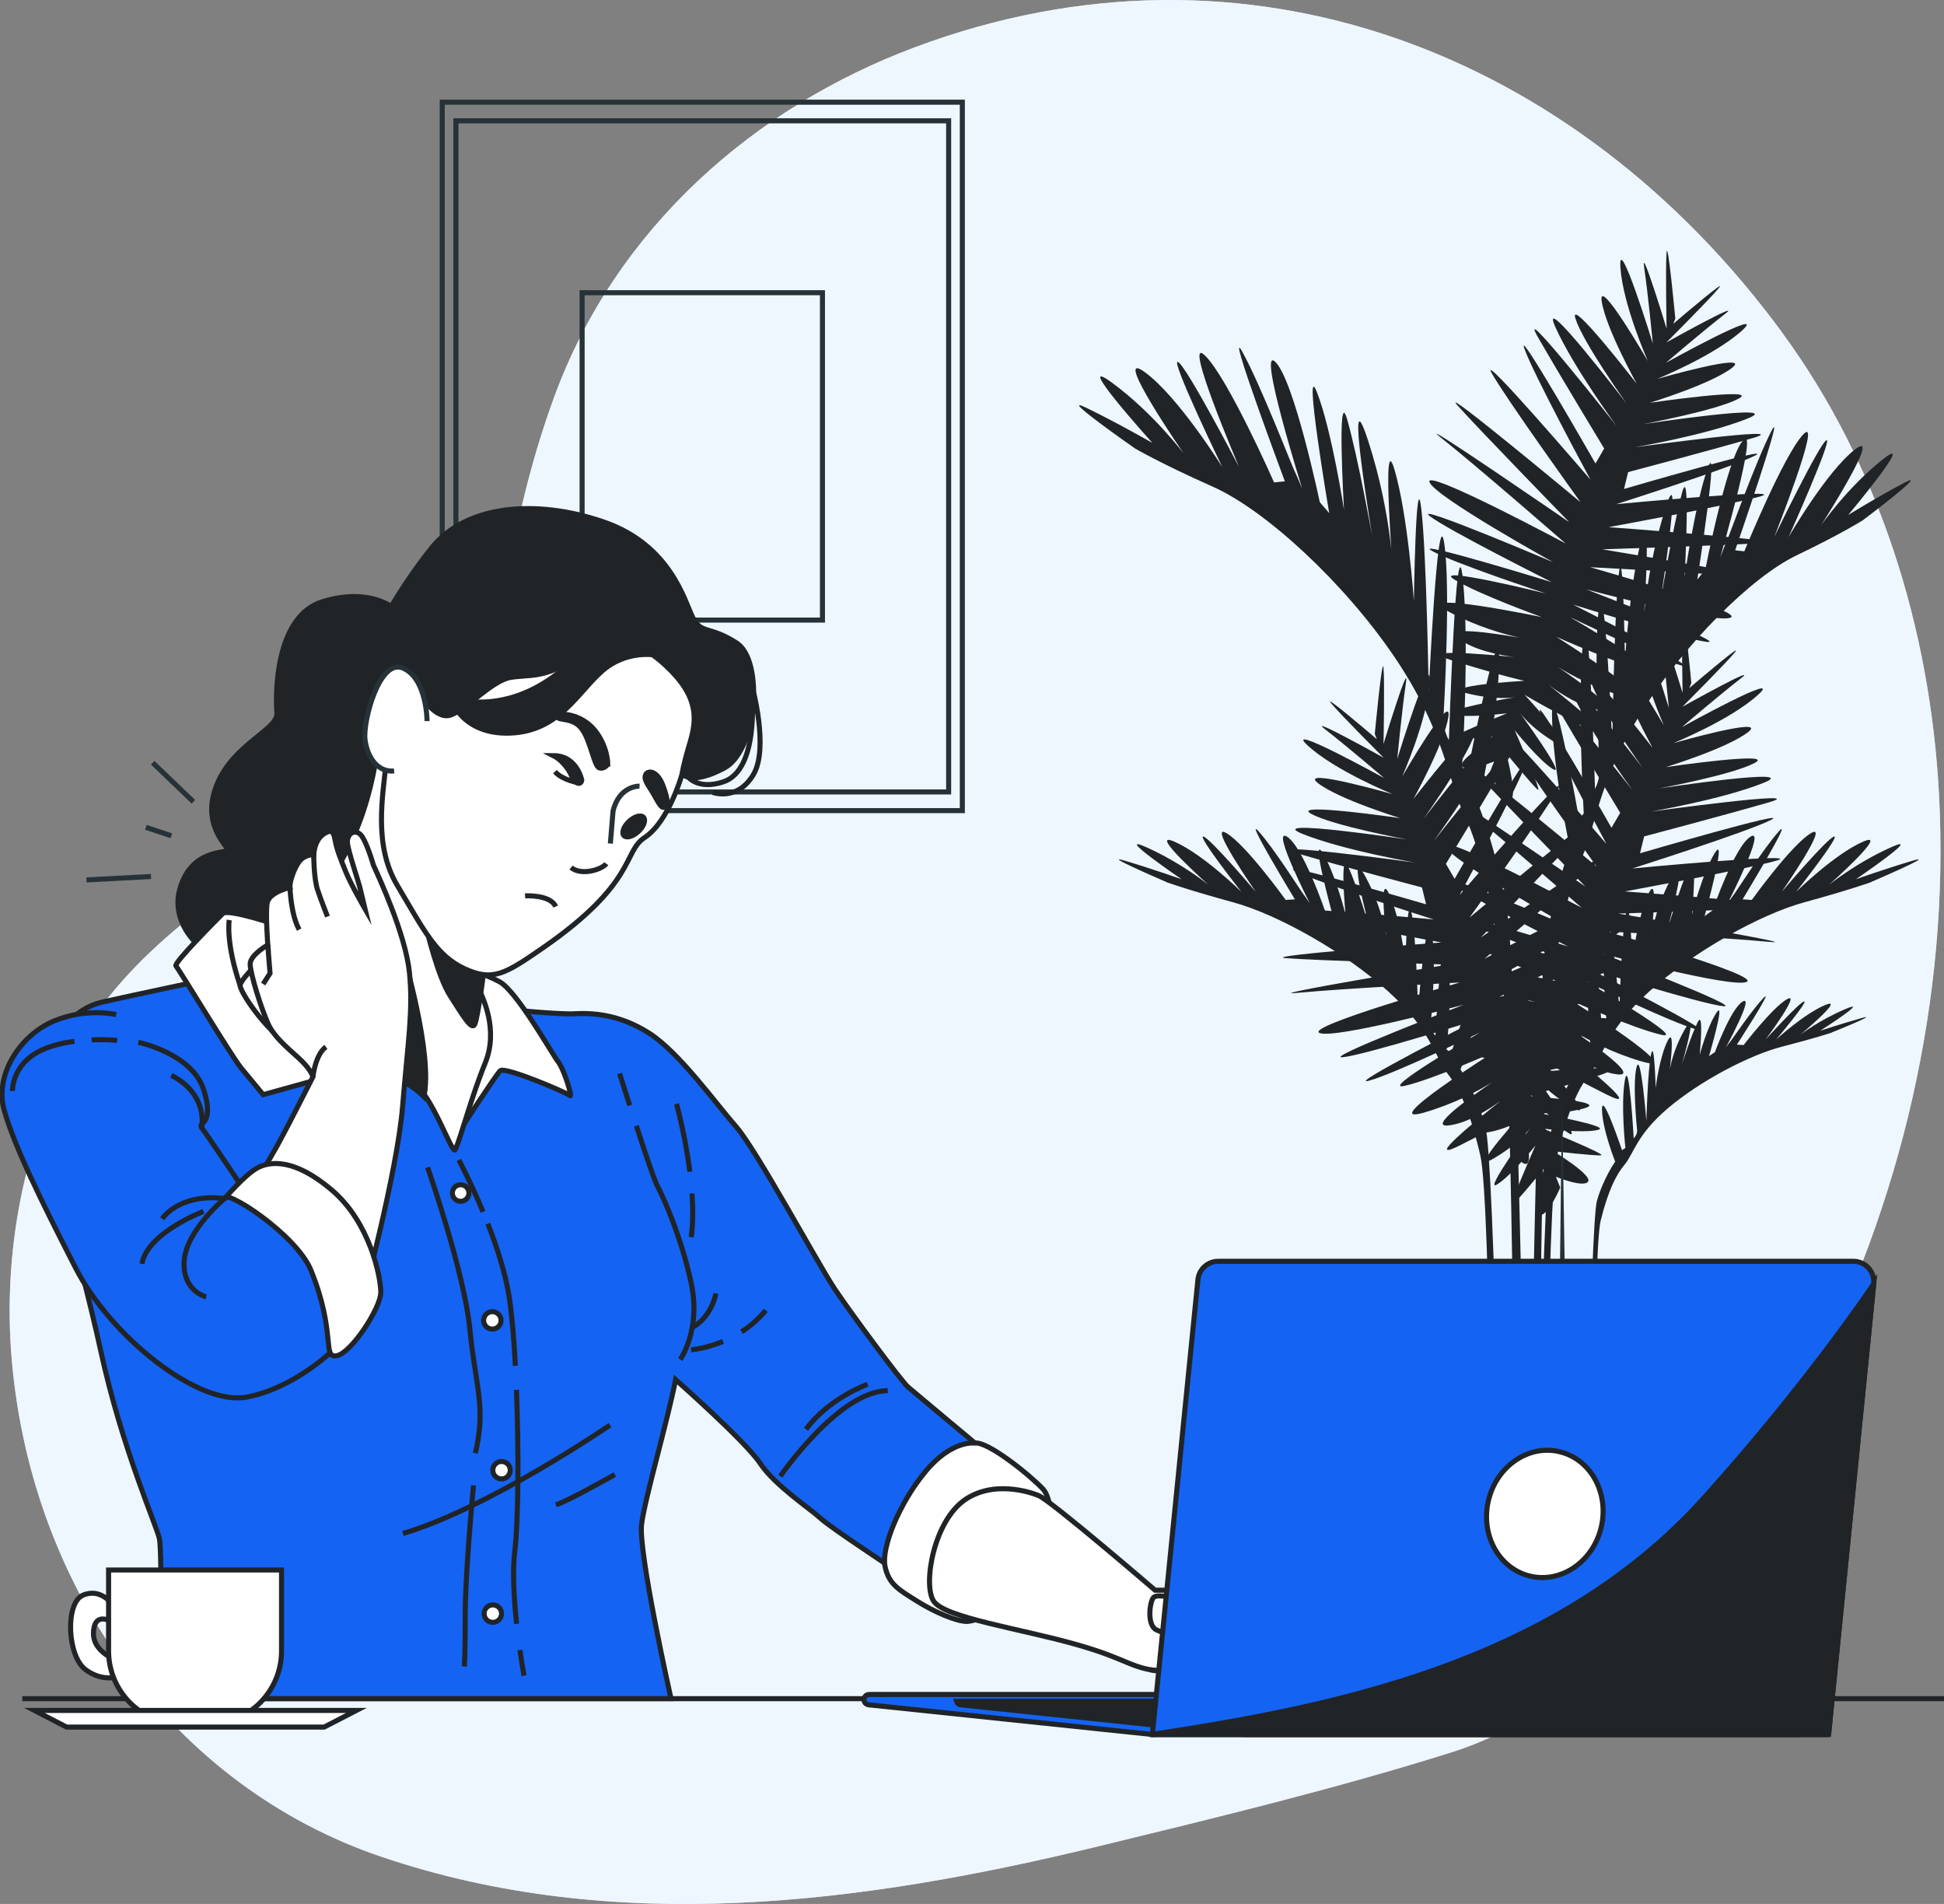 <svg width="384" height="376" viewBox="0 0 384 376" fill="none" xmlns="http://www.w3.org/2000/svg">
<rect x="0" y="0" width="384" height="376" fill="#808080" stroke="none"/>
<g clip-path="url(#clip0_111_12)">
<path d="M351.973 65.6C311.392 10.356 246.294 -15.206 180.675 9.351C149.082 21.171 121.593 45.015 109.371 78.678C105.449 89.469 102.572 100.687 100.651 112.063C98.832 122.783 99.038 134.247 92.808 143.487C85.677 154.072 72.11 158.463 61.816 164.761C44.416 175.393 25.133 188.036 14.863 206.777C4.68 225.361 0.458 247.449 2.348 268.794C6.348 314.047 34.296 352.741 75.217 366.641C121.538 382.377 170.428 375.929 216.923 364.624C240.214 358.959 263.916 353.231 286.82 346.024C305.091 340.273 320.491 325.937 332.706 310.89C342.114 299.292 350.115 286.436 357.104 273.074C375.493 237.94 385.154 197.07 383.012 156.865C381.264 124.01 371.153 91.724 351.973 65.616V65.6Z" fill="#EEF7FF"/>
<path opacity="0.7" d="M351.973 65.6C311.392 10.356 246.294 -15.206 180.675 9.351C149.082 21.171 121.593 45.015 109.371 78.678C105.449 89.469 102.572 100.687 100.651 112.063C98.832 122.783 99.038 134.247 92.808 143.487C85.677 154.072 72.11 158.463 61.816 164.761C44.416 175.393 25.133 188.036 14.863 206.777C4.68 225.361 0.458 247.449 2.348 268.794C6.348 314.047 34.296 352.741 75.217 366.641C121.538 382.377 170.428 375.929 216.923 364.624C240.214 358.959 263.916 353.231 286.82 346.024C305.091 340.273 320.491 325.937 332.706 310.89C342.114 299.292 350.115 286.436 357.104 273.074C375.493 237.94 385.154 197.07 383.012 156.865C381.264 124.01 371.153 91.724 351.973 65.616V65.6Z" fill="#EEF7FF"/>
<path d="M384 335.462H4.396" stroke="#212427" stroke-miterlimit="10"/>
<path d="M190.091 20.182H87.353V160.085H190.091V20.182Z" stroke="#263238" stroke-miterlimit="10"/>
<path d="M187.387 23.86H90.057V156.398H187.387V23.86Z" stroke="#263238" stroke-miterlimit="10"/>
<path d="M162.46 57.808H114.984V122.459H162.46V57.808Z" stroke="#263238" stroke-miterlimit="10"/>
<path d="M326.998 335.194L328.176 317.108H281.934L283.112 335.194H326.998Z" fill="white" stroke="#263238" stroke-miterlimit="10"/>
<path d="M230.435 174.199C230.435 174.199 216.9 168.392 222.244 169.99C227.589 171.58 233.392 173.629 233.392 173.629C233.392 173.629 219.517 164.183 226.569 167.372C233.621 170.56 238.736 174.769 238.736 174.769C238.736 174.769 226.34 163.732 232.024 166.232C237.708 168.732 245.211 176.129 245.211 176.129C245.211 176.129 236.341 164.864 237.708 165.204C239.076 165.544 248.057 176.129 248.057 176.129C248.057 176.129 238.388 162.245 242.254 164.523C246.12 166.802 253.963 177.72 253.963 177.72L255.781 177.609C255.781 177.609 245.551 160.766 248.619 164.183C251.686 167.593 256.92 175.9 257.37 176.47C257.829 177.039 258.738 178.408 258.738 178.408C258.738 178.408 251.006 163.273 254.192 165.212C257.378 167.142 261.695 179.776 261.695 179.776L263.284 180.916C263.284 180.916 258.738 164.413 261.236 168.4C263.735 172.379 265.782 180.575 265.782 180.575C265.782 180.575 264.533 167.261 266.352 171.248C268.17 175.227 270.447 182.965 270.558 183.313C270.668 183.653 265.672 165.449 269.878 173.416C274.084 181.382 274.202 188.091 274.202 188.091C274.202 188.091 272.044 171.707 274.313 176.375C276.59 181.042 277.61 190.029 277.61 190.029C277.61 190.029 277.95 175.694 278.859 180.473C279.768 185.251 280.108 199.586 280.108 199.586C280.108 199.586 281.586 179.563 282.725 184.001C283.863 188.439 282.725 200.955 282.614 202.205C282.503 203.455 283.531 204.531 283.531 204.531C283.531 204.531 284.772 180.813 285.911 187.87C287.049 194.927 285.753 207.276 285.753 207.276L286.67 207.933C286.67 207.933 292.164 190.488 292.046 196.287C291.935 202.094 288.496 211.2 288.496 211.2C288.496 211.2 291.619 215.844 293.406 222.426C295.2 229.008 296.797 317.283 296.797 317.283H294.805C294.805 317.283 294.489 237.197 292.41 228.194C290.33 219.183 288.085 214.776 286.006 212.118C283.444 208.843 282.796 203.566 274.289 195.86C265.751 188.123 252.477 180.615 243.59 178.194C234.704 175.765 230.403 174.215 230.403 174.215L230.435 174.199Z" fill="#212427"/>
<path d="M224.181 88.551C224.181 88.551 208.385 77.523 214.623 80.553C220.861 83.583 227.636 87.475 227.636 87.475C227.636 87.475 211.437 69.525 219.667 75.585C227.897 81.637 233.874 89.643 233.874 89.643C233.874 89.643 219.406 68.67 226.039 73.425C232.68 78.18 241.44 92.238 241.44 92.238C241.44 92.238 231.083 70.83 232.68 71.479C234.277 72.127 244.761 92.238 244.761 92.238C244.761 92.238 233.479 65.854 237.993 70.181C242.507 74.509 251.67 95.268 251.67 95.268L253.797 95.054C253.797 95.054 241.851 63.053 245.433 69.54C249.014 76.028 255.125 91.811 255.655 92.895C256.185 93.978 257.252 96.573 257.252 96.573C257.252 96.573 248.223 67.816 251.939 71.487C255.655 75.165 260.699 99.168 260.699 99.168L262.557 101.328C262.557 101.328 257.244 69.976 260.169 77.539C263.087 85.11 265.482 100.679 265.482 100.679C265.482 100.679 264.019 75.379 266.146 82.95C268.273 90.521 270.929 105.22 271.056 105.869C271.19 106.518 265.348 71.922 270.257 87.056C275.167 102.19 275.301 114.951 275.301 114.951C275.301 114.951 272.779 83.812 275.436 92.681C278.092 101.55 279.286 118.63 279.286 118.63C279.286 118.63 279.681 91.383 280.748 100.466C281.808 109.548 282.211 136.794 282.211 136.794C282.211 136.794 283.935 98.733 285.263 107.167C286.591 115.6 285.263 139.389 285.128 141.763C284.994 144.144 286.204 146.177 286.204 146.177C286.204 146.177 287.65 101.106 288.979 114.516C290.307 127.926 288.797 151.399 288.797 151.399L289.864 152.641C289.864 152.641 296.276 119.484 296.141 130.513C296.007 141.541 291.999 158.859 291.999 158.859C291.999 158.859 295.643 167.68 297.73 180.188C299.826 192.696 301.683 317.417 301.683 317.417H299.359C299.359 317.417 298.995 208.257 296.568 191.145C294.141 174.025 291.516 165.647 289.097 160.599C286.109 154.381 285.35 144.35 275.42 129.698C265.45 114.999 249.955 100.735 239.582 96.122C229.21 91.51 224.189 88.559 224.189 88.559L224.181 88.551Z" fill="#212427"/>
<path d="M368.031 102.697C368.031 102.697 381.518 92.531 376.19 95.323C370.861 98.116 365.082 101.7 365.082 101.7C365.082 101.7 378.909 85.157 371.881 90.735C364.852 96.32 359.753 103.693 359.753 103.693C359.753 103.693 372.11 84.358 366.442 88.741C360.773 93.124 353.294 106.083 353.294 106.083C353.294 106.083 362.141 86.344 360.773 86.945C359.413 87.546 350.456 106.083 350.456 106.083C350.456 106.083 360.093 81.763 356.235 85.751C352.377 89.738 344.558 108.875 344.558 108.875L342.747 108.678C342.747 108.678 352.954 79.176 349.886 85.157C346.827 91.138 341.609 105.687 341.158 106.684C340.708 107.681 339.798 110.07 339.798 110.07C339.798 110.07 347.507 83.559 344.336 86.945C341.158 90.331 336.857 112.459 336.857 112.459L335.268 114.453C335.268 114.453 339.806 85.545 337.308 92.523C334.818 99.501 332.77 113.852 332.77 113.852C332.77 113.852 334.019 90.529 332.201 97.507C330.382 104.485 328.121 118.037 328.003 118.638C327.892 119.239 332.881 87.341 328.683 101.296C324.485 115.252 324.374 127.008 324.374 127.008C324.374 127.008 326.524 98.306 324.263 106.478C321.994 114.651 320.974 130.402 320.974 130.402C320.974 130.402 320.634 105.284 319.725 113.654C318.816 122.024 318.476 147.142 318.476 147.142C318.476 147.142 317.006 112.056 315.867 119.833C314.737 127.609 315.867 149.531 315.978 151.731C316.089 153.922 315.061 155.797 315.061 155.797C315.061 155.797 313.827 114.247 312.689 126.612C311.551 138.978 312.839 160.615 312.839 160.615L311.93 161.762C311.93 161.762 306.451 131.201 306.57 141.367C306.68 151.533 310.104 167.498 310.104 167.498C310.104 167.498 306.997 175.631 305.202 187.166C303.415 198.692 301.826 317.409 301.826 317.409H303.811C303.811 317.409 304.127 213.043 306.198 197.268C308.27 181.485 310.507 173.764 312.578 169.112C315.132 163.384 315.78 154.128 324.263 140.631C332.778 127.079 346.005 113.931 354.867 109.682C363.73 105.434 368.015 102.712 368.015 102.712L368.031 102.697Z" fill="#212427"/>
<path d="M369.564 174.199C369.564 174.199 383.099 168.392 377.754 169.99C372.41 171.58 366.607 173.629 366.607 173.629C366.607 173.629 380.482 164.183 373.43 167.372C366.378 170.56 361.262 174.769 361.262 174.769C361.262 174.769 373.659 163.732 367.975 166.232C362.29 168.732 354.788 176.129 354.788 176.129C354.788 176.129 363.658 164.864 362.29 165.204C360.923 165.544 351.941 176.129 351.941 176.129C351.941 176.129 361.61 162.245 357.744 164.523C353.878 166.802 346.036 177.72 346.036 177.72L344.217 177.609C344.217 177.609 354.448 160.766 351.38 164.183C348.313 167.593 343.079 175.9 342.628 176.47C342.178 177.039 341.26 178.408 341.26 178.408C341.26 178.408 348.992 163.273 345.806 165.212C342.62 167.142 338.304 179.776 338.304 179.776L336.714 180.916C336.714 180.916 341.26 164.413 338.762 168.4C336.264 172.379 334.216 180.575 334.216 180.575C334.216 180.575 335.465 167.261 333.647 171.248C331.829 175.227 329.552 182.965 329.441 183.313C329.33 183.653 334.327 165.449 330.121 173.416C325.915 181.382 325.796 188.091 325.796 188.091C325.796 188.091 327.955 171.707 325.686 176.375C323.417 181.042 322.389 190.029 322.389 190.029C322.389 190.029 322.049 175.694 321.14 180.473C320.231 185.251 319.891 199.586 319.891 199.586C319.891 199.586 318.412 179.563 317.274 184.001C316.135 188.439 317.274 200.955 317.384 202.205C317.495 203.455 316.467 204.531 316.467 204.531C316.467 204.531 315.226 180.813 314.088 187.87C312.949 194.927 314.246 207.276 314.246 207.276L313.329 207.933C313.329 207.933 307.834 190.488 307.953 196.287C308.063 202.094 311.502 211.2 311.502 211.2C311.502 211.2 308.387 215.844 306.593 222.426C304.798 229.008 303.201 317.283 303.201 317.283H305.193C305.193 317.283 305.51 237.197 307.589 228.194C309.668 219.191 311.914 214.776 313.993 212.118C316.554 208.843 317.203 203.566 325.709 195.86C334.248 188.123 347.522 180.615 356.408 178.194C365.295 175.765 369.595 174.215 369.595 174.215L369.564 174.199Z" fill="#212427"/>
<path d="M361.697 203.953C361.697 203.953 371.635 199.966 367.714 201.058C363.792 202.15 359.531 203.566 359.531 203.566C359.531 203.566 369.722 197.07 364.543 199.262C359.365 201.453 355.61 204.349 355.61 204.349C355.61 204.349 364.709 196.754 360.535 198.479C356.361 200.203 350.85 205.29 350.85 205.29C350.85 205.29 357.365 197.545 356.361 197.775C355.357 198.012 348.763 205.29 348.763 205.29C348.763 205.29 355.863 195.741 353.024 197.308C350.186 198.874 344.423 206.382 344.423 206.382L343.087 206.303C343.087 206.303 350.605 194.721 348.344 197.07C346.091 199.42 342.249 205.132 341.917 205.52C341.584 205.907 340.912 206.849 340.912 206.849C340.912 206.849 346.589 196.438 344.257 197.775C341.917 199.104 338.746 207.79 338.746 207.79L337.576 208.574C337.576 208.574 340.92 197.229 339.078 199.966C337.236 202.703 335.734 208.336 335.734 208.336C335.734 208.336 336.651 199.183 335.315 201.92C333.979 204.657 332.311 209.982 332.224 210.219C332.137 210.456 335.813 197.933 332.722 203.407C329.631 208.882 329.552 213.502 329.552 213.502C329.552 213.502 331.141 202.237 329.465 205.441C327.797 208.653 327.045 214.831 327.045 214.831C327.045 214.831 326.792 204.974 326.128 208.257C325.456 211.54 325.211 221.406 325.211 221.406C325.211 221.406 324.128 207.632 323.29 210.686C322.452 213.74 323.29 222.347 323.377 223.209C323.464 224.072 322.705 224.807 322.705 224.807C322.705 224.807 321.796 208.494 320.958 213.352C320.12 218.202 321.069 226.698 321.069 226.698L320.397 227.149C320.397 227.149 316.364 215.148 316.444 219.143C316.531 223.13 319.053 229.404 319.053 229.404C319.053 229.404 316.76 232.6 315.447 237.125C314.127 241.651 312.957 317.29 312.957 317.29H314.42C314.42 317.29 314.649 247.291 316.175 241.089C317.701 234.894 319.353 231.864 320.879 230.037C322.76 227.79 323.235 224.151 329.48 218.85C335.75 213.526 345.498 208.368 352.02 206.699C358.543 205.029 361.705 203.961 361.705 203.961L361.697 203.953Z" fill="#212427"/>
<path d="M317.614 104.128C317.614 104.128 342.114 99.666 347.838 97.997C353.562 96.32 319.274 99.564 319.274 99.564C319.274 99.564 341.98 92.349 346.644 89.991C351.309 87.641 320.792 96.565 320.792 96.565L321.606 93.235C321.606 93.235 337.221 89.113 346.241 86.51C355.262 83.907 322.911 88.33 322.911 88.33C322.911 88.33 336.817 85.98 345.127 82.689C353.436 79.398 324.571 83.757 324.571 83.757C324.571 83.757 339.165 81.051 343.482 78.702C347.799 76.352 325.891 79.548 325.891 79.548C325.891 79.548 338.027 75.838 342.154 72.626C346.281 69.414 327.378 74.817 327.378 74.817C327.378 74.817 338.628 70.252 344.115 65.268C349.601 60.284 329.062 71.645 329.062 71.645C329.062 71.645 336.786 65.047 340.739 62.009C344.692 58.971 329.164 67.626 329.164 67.626C329.164 67.626 337.9 58.916 339.6 56.795C340.968 55.094 333.528 61.384 330.516 63.955L330.927 62.934C330.927 62.934 329.449 47.144 329.204 49.857C328.959 52.571 329.204 64.904 329.204 64.904C329.204 64.904 324.026 47.887 324.769 52.816C325.512 57.752 326.492 67.863 326.492 67.863C326.492 67.863 319.59 45.419 320.08 52.816C320.571 60.213 325.504 71.312 325.504 71.312C325.504 71.312 315.645 54.295 316.38 59.469C317.124 64.651 323.282 75.751 323.282 75.751C323.282 75.751 309.724 58.235 311.202 62.926C312.681 67.61 321.306 79.698 321.306 79.698C321.306 79.698 303.557 56.51 307.257 64.651C310.957 72.792 319.337 84.137 319.337 84.137C319.337 84.137 299.122 58.48 303.81 66.621C308.49 74.762 316.879 88.575 316.879 88.575L315.155 91.534C315.155 91.534 299.383 63.907 301.106 68.836C302.83 73.773 314.175 94.738 314.175 94.738C314.175 94.738 291.746 68.591 294.702 73.773C297.659 78.955 312.206 99.184 312.206 99.184C312.206 99.184 284.353 75.996 287.8 79.944C291.255 83.891 309.985 103.132 309.985 103.132C309.985 103.132 277.689 80.933 284.844 86.605C291.991 92.277 309.249 107.325 309.249 107.325C309.249 107.325 281.152 92.277 282.377 95.236C283.61 98.195 306.783 111.019 306.783 111.019C306.783 111.019 278.93 99.176 282.377 101.89C285.832 104.603 306.538 114.967 306.538 114.967C306.538 114.967 278.44 106.336 282.875 108.804C287.31 111.272 305.304 117.19 305.304 117.19C305.304 117.19 282.377 111.518 287.31 114.476C292.244 117.435 304.569 121.874 304.569 121.874C304.569 121.874 277.452 116.201 286.33 120.885C291.722 123.733 296.924 125.212 300.181 125.932C294.687 124.983 284.796 123.527 288.053 126.067C291.01 128.369 296.031 129.35 299.059 129.753C292.995 129.16 278.803 127.949 287.065 130.505C297.422 133.709 301.114 134.452 301.114 134.452C301.114 134.452 283.855 135.441 289.777 136.921C295.216 138.282 298.774 137.767 299.312 137.672C298.181 137.87 283.974 140.402 286.82 141.114C289.777 141.857 297.667 140.869 297.667 140.869C297.667 140.869 285.12 145.971 286.219 146.137C287.318 146.296 295.699 145.315 295.699 145.315C295.699 145.315 287.745 150.117 288.82 151.367C289.737 152.435 293.975 150.845 295.145 150.378L294.291 152.514C294.291 152.514 296.663 158.076 298.292 157.925C299.92 157.775 297.533 148.788 297.533 148.788C297.533 148.788 302.885 155.322 303.778 155.963C304.68 156.612 299.193 144.215 299.193 144.215C299.193 144.215 304.19 150.402 306.83 151.929C309.471 153.447 300.173 140.71 300.173 140.71C300.173 140.71 302.324 143.812 307.605 146.857C312.894 149.903 301.154 137.206 301.154 137.206C301.154 137.206 304.332 139.239 314.009 144.128C321.733 148.028 310.672 139.041 305.897 135.252C308.356 137.071 312.657 139.848 316.38 140.244C320.484 140.679 312.356 134.856 307.747 131.731C310.593 133.471 315.361 136.019 321.219 137.712C330.856 140.505 307.407 125.75 307.407 125.75C307.407 125.75 319.361 131.114 324.958 132.411C330.564 133.709 310.119 121.866 310.119 121.866C310.119 121.866 327.18 130.101 332.082 131.407C336.983 132.712 310.767 119.405 310.767 119.405C310.767 119.405 332.856 126.328 337.228 126.771C341.593 127.214 313.329 116.391 313.329 116.391C313.329 116.391 338.905 123.25 341.846 121.976C344.787 120.703 314.119 112.016 314.119 112.016C314.119 112.016 336.975 113.171 346.059 114.049C355.143 114.927 316.499 108.48 316.499 108.48C316.499 108.48 343.332 107.641 348.55 107.198C353.776 106.755 317.638 104.097 317.638 104.097L317.614 104.128Z" fill="#212427"/>
<path d="M320.776 176.074C320.776 176.074 345.277 171.612 351.001 169.942C356.725 168.265 322.437 171.509 322.437 171.509C322.437 171.509 345.143 164.294 349.807 161.936C354.472 159.587 323.955 168.51 323.955 168.51L324.769 165.18C324.769 165.18 340.383 161.058 349.404 158.455C358.425 155.852 326.073 160.275 326.073 160.275C326.073 160.275 339.98 157.925 348.289 154.634C356.598 151.343 327.734 155.702 327.734 155.702C327.734 155.702 342.328 152.996 346.645 150.647C350.961 148.297 329.054 151.493 329.054 151.493C329.054 151.493 341.19 147.783 345.316 144.571C349.443 141.359 330.54 146.762 330.54 146.762C330.54 146.762 341.79 142.198 347.277 137.213C352.764 132.229 332.224 143.59 332.224 143.59C332.224 143.59 339.948 136.992 343.901 133.954C347.854 130.916 332.327 139.571 332.327 139.571C332.327 139.571 341.063 130.861 342.763 128.74C344.131 127.039 336.691 133.329 333.679 135.9L334.09 134.88C334.09 134.88 332.612 119.097 332.367 121.802C332.121 124.516 332.367 136.849 332.367 136.849C332.367 136.849 327.188 119.832 327.931 124.761C328.674 129.698 329.655 139.808 329.655 139.808C329.655 139.808 322.753 117.364 323.243 124.761C323.733 132.158 328.667 143.258 328.667 143.258C328.667 143.258 318.808 126.24 319.543 131.414C320.286 136.596 326.445 147.696 326.445 147.696C326.445 147.696 312.886 130.18 314.365 134.872C315.843 139.555 324.468 151.644 324.468 151.644C324.468 151.644 306.72 128.456 310.42 136.596C314.12 144.737 322.5 156.082 322.5 156.082C322.5 156.082 302.284 130.426 306.973 138.566C311.653 146.707 320.041 160.52 320.041 160.52L318.318 163.479C318.318 163.479 302.545 135.853 304.269 140.781C305.992 145.718 317.337 166.683 317.337 166.683C317.337 166.683 294.908 140.536 297.865 145.718C300.822 150.9 315.369 171.121 315.369 171.121C315.369 171.121 287.516 147.933 290.963 151.881C294.418 155.829 313.147 175.069 313.147 175.069C313.147 175.069 280.851 152.87 288.006 158.542C295.153 164.215 312.412 179.262 312.412 179.262C312.412 179.262 284.314 164.215 285.54 167.173C286.773 170.132 309.945 182.956 309.945 182.956C309.945 182.956 282.093 171.113 285.54 173.827C288.994 176.54 309.7 186.904 309.7 186.904C309.7 186.904 281.602 178.273 286.038 180.741C290.473 183.21 308.467 189.127 308.467 189.127C308.467 189.127 285.54 183.455 290.473 186.414C295.406 189.373 307.732 193.811 307.732 193.811C307.732 193.811 280.614 188.138 289.493 192.822C294.884 195.67 300.087 197.149 303.344 197.869C297.849 196.92 287.959 195.464 291.216 198.004C294.173 200.306 299.193 201.287 302.221 201.69C296.157 201.097 281.966 199.887 290.228 202.442C300.585 205.646 304.277 206.39 304.277 206.39C304.277 206.39 287.018 207.379 292.94 208.858C298.379 210.219 301.937 209.705 302.474 209.61C301.344 209.807 287.137 212.339 289.983 213.051C292.94 213.795 300.83 212.806 300.83 212.806C300.83 212.806 288.283 217.909 289.382 218.075C290.481 218.233 298.861 217.252 298.861 217.252C298.861 217.252 290.908 222.054 291.983 223.304C292.9 224.372 297.138 222.782 298.308 222.315L297.454 224.451C297.454 224.451 299.826 230.013 301.454 229.863C303.083 229.712 300.695 220.725 300.695 220.725C300.695 220.725 306.048 227.26 306.941 227.901C307.842 228.549 302.356 216.152 302.356 216.152C302.356 216.152 307.352 222.339 309.993 223.866C312.633 225.385 303.336 212.648 303.336 212.648C303.336 212.648 305.486 215.749 310.767 218.795C316.057 221.84 304.316 209.143 304.316 209.143C304.316 209.143 307.494 211.176 317.171 216.065C324.895 219.966 313.835 210.978 309.06 207.189C311.519 209.008 315.819 211.785 319.543 212.181C323.646 212.616 315.519 206.793 310.91 203.668C313.756 205.409 318.523 207.956 324.382 209.649C334.019 212.442 310.57 197.687 310.57 197.687C310.57 197.687 322.524 203.051 328.121 204.349C333.726 205.646 313.282 193.803 313.282 193.803C313.282 193.803 330.343 202.039 335.244 203.344C340.146 204.649 313.93 191.342 313.93 191.342C313.93 191.342 336.019 198.265 340.391 198.708C344.755 199.151 316.491 188.328 316.491 188.328C316.491 188.328 342.067 195.187 345.008 193.914C347.949 192.64 317.282 183.953 317.282 183.953C317.282 183.953 340.138 185.108 349.222 185.987C358.306 186.865 319.662 180.417 319.662 180.417C319.662 180.417 346.494 179.578 351.712 179.135C356.938 178.692 320.8 176.034 320.8 176.034L320.776 176.074Z" fill="#212427"/>
<path d="M284.875 186.153C284.875 186.153 260.375 181.691 254.651 180.022C248.927 178.344 283.215 181.588 283.215 181.588C283.215 181.588 260.509 174.373 255.845 172.015C251.18 169.658 281.697 178.59 281.697 178.59L280.883 175.259C280.883 175.259 265.269 171.137 256.248 168.534C247.227 165.932 279.579 170.354 279.579 170.354C279.579 170.354 265.672 168.004 257.363 164.713C249.054 161.422 277.918 165.781 277.918 165.781C277.918 165.781 263.324 163.076 259.007 160.726C254.691 158.376 276.598 161.572 276.598 161.572C276.598 161.572 264.462 157.862 260.335 154.65C256.209 151.438 275.112 156.841 275.112 156.841C275.112 156.841 263.861 152.277 258.375 147.293C252.888 142.308 273.428 153.669 273.428 153.669C273.428 153.669 265.704 147.071 261.751 144.033C257.798 140.995 273.325 149.65 273.325 149.65C273.325 149.65 264.589 140.94 262.889 138.82C261.521 137.119 268.961 143.408 271.973 145.979L271.562 144.959C271.562 144.959 273.04 129.176 273.285 131.881C273.53 134.595 273.285 146.929 273.285 146.929C273.285 146.929 278.464 129.911 277.721 134.84C276.977 139.777 275.997 149.887 275.997 149.887C275.997 149.887 282.899 127.443 282.409 134.84C281.919 142.237 276.985 153.337 276.985 153.337C276.985 153.337 286.844 136.32 286.109 141.494C285.366 146.675 279.207 157.775 279.207 157.775C279.207 157.775 292.766 140.259 291.287 144.951C289.809 149.634 281.183 161.723 281.183 161.723C281.183 161.723 298.932 138.535 295.232 146.675C291.532 154.816 283.152 166.161 283.152 166.161C283.152 166.161 303.368 140.505 298.679 148.645C293.999 156.786 285.611 170.599 285.611 170.599L287.334 173.558C287.334 173.558 303.107 145.932 301.383 150.861C299.66 155.797 288.315 176.762 288.315 176.762C288.315 176.762 310.744 150.615 307.787 155.797C304.83 160.979 290.283 181.2 290.283 181.2C290.283 181.2 318.136 158.012 314.689 161.96C311.234 165.908 292.505 185.148 292.505 185.148C292.505 185.148 324.801 162.949 317.646 168.621C310.499 174.294 293.24 189.341 293.24 189.341C293.24 189.341 321.338 174.294 320.112 177.253C318.879 180.211 295.707 193.036 295.707 193.036C295.707 193.036 323.559 181.192 320.112 183.906C316.657 186.62 295.952 196.983 295.952 196.983C295.952 196.983 324.049 188.352 319.614 190.82C315.179 193.289 297.185 199.206 297.185 199.206C297.185 199.206 320.112 193.534 315.179 196.493C310.246 199.452 297.92 203.89 297.92 203.89C297.92 203.89 325.038 198.217 316.159 202.901C310.768 205.749 305.565 207.228 302.308 207.948C307.803 206.999 317.693 205.543 314.436 208.083C311.479 210.385 306.459 211.366 303.431 211.77C309.495 211.176 323.686 209.966 315.424 212.521C305.067 215.725 301.375 216.469 301.375 216.469C301.375 216.469 318.634 217.458 312.712 218.937C307.273 220.298 303.715 219.784 303.178 219.689C304.308 219.887 318.515 222.418 315.669 223.13C312.712 223.874 304.822 222.885 304.822 222.885C304.822 222.885 317.369 227.988 316.27 228.154C315.171 228.312 306.791 227.331 306.791 227.331C306.791 227.331 314.744 232.133 313.669 233.383C312.752 234.451 308.514 232.861 307.344 232.394L308.198 234.53C308.198 234.53 305.826 240.092 304.198 239.942C302.569 239.791 304.957 230.804 304.957 230.804C304.957 230.804 299.604 237.339 298.711 237.98C297.81 238.628 303.296 226.231 303.296 226.231C303.296 226.231 298.3 232.418 295.659 233.945C293.019 235.464 302.316 222.727 302.316 222.727C302.316 222.727 300.166 225.828 294.884 228.874C289.595 231.92 301.336 219.222 301.336 219.222C301.336 219.222 298.158 221.255 288.481 226.144C280.757 230.045 291.817 221.057 296.592 217.268C294.133 219.087 289.833 221.864 286.109 222.26C282.006 222.695 290.133 216.872 294.742 213.747C291.896 215.488 287.129 218.035 281.27 219.728C271.633 222.521 295.082 207.766 295.082 207.766C295.082 207.766 283.128 213.13 277.531 214.428C271.926 215.725 292.37 203.882 292.37 203.882C292.37 203.882 275.309 212.118 270.408 213.423C265.506 214.728 291.722 201.422 291.722 201.422C291.722 201.422 269.633 208.344 265.261 208.787C260.897 209.23 289.161 198.407 289.161 198.407C289.161 198.407 263.585 205.266 260.644 203.993C257.703 202.719 288.37 194.032 288.37 194.032C288.37 194.032 265.514 195.187 256.43 196.066C247.346 196.944 285.99 190.496 285.99 190.496C285.99 190.496 259.157 189.657 253.94 189.214C248.714 188.771 284.852 186.113 284.852 186.113L284.875 186.153Z" fill="#212427"/>
<path d="M308.546 216.667L307.336 316.729H310.15L308.546 216.667Z" fill="#263238"/>
<path d="M78 120.307C78 120.307 73.312 115.916 63.777 118.796C54.243 121.676 54.401 137.419 54.701 140.75C55.002 144.08 46.226 146.802 42.898 154.832C39.569 162.862 45.016 167.094 45.016 167.854C45.016 168.613 37.751 167.403 35.482 175.725C33.213 184.048 42.898 193.589 55.302 189.349C67.706 185.108 71.794 169.064 75.573 160.132C79.352 151.2 80.261 129.555 82.989 125.164C85.708 120.774 78 120.323 78 120.323V120.307Z" fill="#212427" stroke="#212427" stroke-miterlimit="10"/>
<path d="M39.83 193.669C39.83 193.669 26.951 196.39 20.421 197.846C13.891 199.301 11.171 204.562 8.625 210.187C6.088 215.812 15.701 247.402 19.875 266.65C24.05 285.898 30.944 301.326 31.489 303.865C32.035 306.405 31.853 332.005 30.944 335.455H132.543C132.543 335.455 126.013 306.405 126.74 300.962C127.468 295.519 131.824 280.812 133.452 272.457C133.452 272.457 147.24 284.625 150.142 288.976C153.043 293.335 159.937 297.868 162.119 299.87C164.294 301.863 176.635 309.854 177.18 310.4C177.726 310.946 176.998 305.131 182.983 297.33C188.968 289.522 192.597 284.989 192.597 284.989C192.597 284.989 180.619 275.005 179.354 273.913C178.089 272.821 168.104 259.388 164.839 254.491C161.574 249.594 149.415 227.078 145.43 222.537C141.437 217.996 134.18 207.83 128.195 204.017C122.21 200.203 116.763 200.021 113.498 200.203C110.233 200.385 99.71 199.294 99.71 199.294C99.71 199.294 66.323 192.759 62.52 192.577C58.717 192.395 39.838 193.669 39.838 193.669H39.83Z" fill="#1463F3" stroke="#212427" stroke-miterlimit="10"/>
<path d="M55.618 182.957C55.618 182.957 45.096 179.325 44.005 180.417C42.913 181.509 34.209 190.219 34.755 190.765C35.3 191.311 45.823 208.74 47.633 210.915C49.444 213.091 51.989 216.184 51.989 216.184L67.05 212.007C67.05 212.007 77.573 212.553 79.747 213.645C81.921 214.736 83.74 216.548 83.74 216.548L91.179 222.719C91.179 222.719 97.891 212.371 98.801 211.461C99.71 210.551 112.043 215.82 112.589 216.366C113.134 216.912 111.498 211.279 110.233 209.649C108.96 208.012 102.066 195.67 98.619 193.85C95.172 192.031 91.772 191.303 91.772 191.303L55.618 182.957Z" fill="white" stroke="#212427" stroke-miterlimit="10"/>
<path d="M45.277 181.691C45.277 181.691 44.534 186.169 47.444 194.642" stroke="#212427" stroke-miterlimit="10"/>
<path d="M74.822 144.983C74.822 144.983 74.063 162.696 63.627 175.56C53.191 188.431 47.435 193.123 47.435 194.634C47.435 196.145 54.543 206.746 61.2 208.558C67.857 210.377 77.083 210.377 81.32 213.399C85.558 216.422 89.353 228.336 89.946 227.023C91.053 224.562 93.124 216.58 95.844 209.918C98.563 203.257 95.235 196.896 94.784 195.686C94.334 194.476 95.694 190.694 95.694 190.694C95.694 190.694 86.317 172.221 81.779 160.418C77.241 148.606 78 140.734 74.822 144.975V144.983Z" fill="white" stroke="#212427" stroke-miterlimit="10"/>
<path d="M84.341 183.771C84.341 183.771 86.523 192.957 88.934 196.675C91.338 200.393 93.085 203.455 93.741 202.363C94.397 201.271 95.71 190.702 95.71 190.702L84.349 183.771H84.341Z" fill="#212427" stroke="#212427" stroke-miterlimit="10"/>
<path d="M134.733 152.854C134.733 152.854 132.164 162.237 127.317 165.417C123.016 168.242 125.807 174.349 107.197 187.221C99.789 192.339 97.362 193.882 91.764 191.311C86.167 188.74 83.748 183.74 78.451 174.808C73.778 166.928 75.573 157.395 76.332 150.133C77.091 142.862 81.478 137.87 84.048 133.93C86.617 129.99 111.885 120.157 121.72 121.059C131.555 121.968 141.54 134.381 140.781 141.952C140.022 149.523 134.733 152.854 134.733 152.854Z" fill="white" stroke="#212427" stroke-miterlimit="10"/>
<path d="M114.913 154.065C114.913 154.065 114.003 149.223 109.315 149.223C110.825 149.982 112.343 151.794 112.944 153.313C113.553 154.824 114.762 155.133 114.913 154.072V154.065Z" fill="#212427" stroke="#212427" stroke-miterlimit="10"/>
<path d="M120.059 150.884C120.059 150.884 120.059 147.403 117.49 144.223C114.921 141.042 110.533 140.591 110.224 141.501C109.924 142.411 113.102 141.501 114.913 143.922C116.723 146.343 117.332 151.343 118.391 151.644C119.451 151.944 120.052 150.884 120.052 150.884H120.059Z" fill="#212427" stroke="#212427" stroke-miterlimit="10"/>
<path d="M126.108 164.207C125.04 165.203 123.76 165.567 123.246 165.021C122.732 164.468 123.182 163.218 124.25 162.221C125.317 161.224 126.598 160.86 127.112 161.406C127.626 161.96 127.175 163.21 126.108 164.207Z" fill="#212427" stroke="#212427" stroke-miterlimit="10"/>
<path d="M131.705 158.756C131.705 158.756 132.156 158.305 130.946 155.125C129.737 151.944 127.768 152.095 127.468 153.155C127.167 154.215 128.377 155.425 129.436 157.395C130.495 159.365 131.096 160.117 131.705 158.756Z" fill="#212427" stroke="#212427" stroke-miterlimit="10"/>
<path d="M119.759 170.567C118.992 171.651 114.928 173.044 112.802 171.327" stroke="#212427" stroke-miterlimit="10"/>
<path d="M103.718 176.92C103.718 176.92 108.706 176.619 109.766 179.04" stroke="#212427" stroke-miterlimit="10"/>
<path d="M114.004 154.515C114.004 154.515 111.126 154.064 109.616 152.395" stroke="#212427" stroke-miterlimit="10"/>
<path d="M83.147 137.261C83.147 137.261 86.025 142.253 89.045 141.201C92.073 140.141 97.212 134.389 100.848 133.78C104.477 133.171 107.806 134.081 113.711 129.84C119.609 125.6 124.906 125.299 131.563 131.502C138.22 137.712 137.611 142.253 136.251 146.794C134.891 151.335 134.741 152.846 134.741 152.846C134.741 152.846 136.56 155.164 143.066 151.683C149.573 148.202 150.925 130.441 145.477 126.96C140.03 123.479 138.52 125.299 136.852 121.968C135.192 118.638 132.464 107.586 119.151 103.045C105.837 98.504 92.073 99.714 85.266 108.195C78.459 116.676 71.652 128.479 70.292 136.051C68.932 143.622 70.292 146.343 73.32 147.103C76.348 147.862 83.155 137.261 83.155 137.261H83.147Z" fill="#212427" stroke="#212427" stroke-miterlimit="10"/>
<path d="M148.529 135.417C148.529 135.417 151.976 147.704 148.798 153.004C145.62 158.305 140.781 156.485 140.781 156.485" stroke="#212427" stroke-miterlimit="10"/>
<path d="M148.529 137.237C148.529 137.237 149.952 152.063 142.877 154.405C137.785 156.09 135.809 153.313 135.809 153.313" stroke="#212427" stroke-miterlimit="10"/>
<path d="M84.357 142.403C84.357 142.403 84.357 134.081 79.668 131.961C74.98 129.84 71.652 142.403 72.102 146.043C72.553 149.674 74.672 152.554 77.85 152.253" fill="white"/>
<path d="M84.357 142.403C84.357 142.403 84.357 134.081 79.668 131.961C74.98 129.84 71.652 142.403 72.102 146.043C72.553 149.674 74.672 152.554 77.85 152.253" stroke="#263238" stroke-miterlimit="10"/>
<path d="M129.547 129.389C129.547 129.389 123.87 128.234 118.993 132.467C114.107 136.699 110.502 144.42 100.761 144.776C91.029 145.133 88.934 137.743 88.934 137.743C88.934 137.743 101.18 142.648 113.846 129.698C123.744 119.579 128.938 126.264 129.547 129.381V129.389Z" fill="#212427" stroke="#212427" stroke-miterlimit="10"/>
<path d="M79.573 188.21C79.573 188.21 85.558 208.099 83.74 216.54C83.74 216.54 80.356 212.988 77.486 212.988L79.573 188.21Z" fill="#212427" stroke="#212427" stroke-miterlimit="10"/>
<path d="M52.891 186.612C52.891 186.612 49.412 188.582 49.412 190.393C49.412 192.205 51.681 199.476 53.041 202.355C54.401 205.235 57.879 207.806 59.698 209.626C61.516 211.445 61.817 212.656 61.817 212.656C61.817 212.656 56.978 222.197 55.16 225.527C53.341 228.858 49.562 235.068 49.562 235.068C49.562 235.068 51.223 234.159 59.397 241.73C67.564 249.301 71.501 257.323 71.501 257.323C71.501 257.323 78.459 231.437 79.518 218.566C80.577 205.694 81.637 199.642 80.878 192.071C80.119 184.5 74.672 172.846 73.77 170.876C73.77 170.876 72.26 165.576 71.051 164.666C69.841 163.756 68.481 164.816 68.632 166.485C68.782 168.147 70.75 173.906 71.051 175.117C71.351 176.327 72.11 179.507 72.11 179.507C72.11 179.507 69.391 174.816 68.331 172.237C67.272 169.666 66.513 167.696 66.212 166.027C65.912 164.365 65.603 163.756 64.244 164.516C62.884 165.275 62.125 166.786 61.975 168.756C61.975 168.756 60.314 168.756 59.255 169.966C58.196 171.177 57.136 174.207 57.286 175.267C57.286 175.267 53.049 176.177 52.748 178.447C52.448 180.718 52.899 186.62 52.899 186.62L52.891 186.612Z" fill="white" stroke="#212427" stroke-miterlimit="10"/>
<path d="M61.967 168.748C61.967 168.748 61.967 173.439 62.726 175.71C63.485 177.981 64.694 181.011 64.694 181.011" stroke="#212427" stroke-miterlimit="10"/>
<path d="M52.891 186.612L53.341 192.213L51.981 194.333" stroke="#212427" stroke-miterlimit="10"/>
<path d="M57.278 175.259C57.278 175.259 57.428 180.56 59.097 183.582" stroke="#212427" stroke-miterlimit="10"/>
<path d="M61.816 212.648C61.816 212.648 62.267 208.257 64.386 206.746" stroke="#212427" stroke-miterlimit="10"/>
<path d="M27.315 205.836C27.315 205.836 37.838 208.012 40.194 215.092C42.55 222.173 38.921 221.627 39.83 222.719C40.739 223.811 48.361 235.242 48.361 235.242C48.361 235.242 64.504 246.318 67.232 253.945C69.952 261.571 65.959 266.468 65.959 266.468C65.959 266.468 58.338 274.095 48.724 275.907C39.111 277.718 21.876 263.921 14.982 250.488C8.088 237.054 2.822 226.342 0.83 219.262C-1.162 212.181 4.095 204.373 10.625 201.651C17.156 198.93 22.959 200.377 22.959 200.377" fill="#1463F3"/>
<path d="M27.315 205.836C27.315 205.836 37.838 208.012 40.194 215.092C42.55 222.173 38.921 221.627 39.83 222.719C40.739 223.811 48.361 235.242 48.361 235.242C48.361 235.242 64.504 246.318 67.232 253.945C69.952 261.571 65.959 266.468 65.959 266.468C65.959 266.468 58.338 274.095 48.724 275.907C39.111 277.718 21.876 263.921 14.982 250.488C8.088 237.054 2.822 226.342 0.83 219.262C-1.162 212.181 4.095 204.373 10.625 201.651C17.156 198.93 22.959 200.377 22.959 200.377" stroke="#212427" stroke-miterlimit="10"/>
<path d="M125.697 222.331C127.42 227.616 129.278 233.154 129.824 234.158C130.915 236.152 134.544 244.142 136.536 253.407C138.528 262.663 134.362 268.478 134.362 268.478" stroke="#212427" stroke-miterlimit="10"/>
<path d="M122.384 212.007C122.384 212.007 123.246 214.744 124.392 218.296" stroke="#212427" stroke-miterlimit="10"/>
<path d="M136.694 235.693C136.899 238.66 136.899 241.651 136.536 244.325" stroke="#212427" stroke-miterlimit="10"/>
<path d="M133.634 217.996C133.634 217.996 135.35 224.159 136.267 231.389" stroke="#212427" stroke-miterlimit="10"/>
<path d="M154.134 291.523C154.134 291.523 165.748 274.641 175.362 274.641" stroke="#212427" stroke-miterlimit="10"/>
<path d="M171.369 273.375C171.369 273.375 163.748 276.096 159.21 282.267" stroke="#212427" stroke-miterlimit="10"/>
<path d="M102.698 325.858C103.133 328.888 103.513 330.922 103.513 330.922" stroke="#212427" stroke-miterlimit="10"/>
<path d="M102.018 274.475C102.493 286.785 102.39 300.487 101.694 306.238C101.196 310.392 101.536 315.914 102.05 320.684" stroke="#212427" stroke-miterlimit="10"/>
<path d="M120.51 281.428C120.51 281.428 96.595 297.805 79.597 302.844" stroke="#212427" stroke-miterlimit="10"/>
<path d="M121.459 291.191C121.459 291.191 112.019 296.547 109.813 297.172" stroke="#212427" stroke-miterlimit="10"/>
<path d="M96.357 241.65C98.168 246.278 99.891 251.547 100.611 256.302C101.125 259.696 101.52 264.451 101.805 269.728" stroke="#212427" stroke-miterlimit="10"/>
<path d="M90.634 229.071C90.634 229.071 92.966 233.43 95.417 239.324" stroke="#212427" stroke-miterlimit="10"/>
<path d="M84.459 230.527C84.459 230.527 91.717 251.223 92.808 262.481C93.899 273.739 96.073 277.734 93.899 286.99" stroke="#212427" stroke-miterlimit="10"/>
<path d="M93.535 293.343C93.535 293.343 91.899 310.407 91.899 318.762C91.899 327.116 91.717 329.11 91.717 329.11" stroke="#212427" stroke-miterlimit="10"/>
<path d="M97.251 262.481C98.203 262.481 98.974 261.709 98.974 260.756C98.974 259.804 98.203 259.032 97.251 259.032C96.299 259.032 95.527 259.804 95.527 260.756C95.527 261.709 96.299 262.481 97.251 262.481Z" fill="white" stroke="#212427" stroke-miterlimit="10"/>
<path d="M99.069 292.069C100.021 292.069 100.793 291.297 100.793 290.344C100.793 289.392 100.021 288.62 99.069 288.62C98.117 288.62 97.346 289.392 97.346 290.344C97.346 291.297 98.117 292.069 99.069 292.069Z" fill="white" stroke="#212427" stroke-miterlimit="10"/>
<path d="M97.346 320.392C98.298 320.392 99.07 319.62 99.07 318.667C99.07 317.715 98.298 316.942 97.346 316.942C96.394 316.942 95.623 317.715 95.623 318.667C95.623 319.62 96.394 320.392 97.346 320.392Z" fill="white" stroke="#212427" stroke-miterlimit="10"/>
<path d="M92.626 235.606C92.626 236.508 91.899 237.244 90.99 237.244C90.08 237.244 89.353 236.516 89.353 235.606C89.353 234.697 90.08 233.969 90.99 233.969C91.899 233.969 92.626 234.697 92.626 235.606Z" fill="white" stroke="#212427" stroke-miterlimit="10"/>
<path d="M40.194 239.237C40.194 239.237 29.125 243.414 28.034 249.585" stroke="#212427" stroke-miterlimit="10"/>
<path d="M32.027 240.693C32.027 240.693 35.292 235.606 44.36 236.698C44.36 236.698 36.739 243.051 36.375 249.04C36.011 255.028 40.731 256.12 40.731 256.12" stroke="#212427" stroke-miterlimit="10"/>
<path d="M39.83 222.719C39.83 222.719 41.285 216.184 33.845 212.371" stroke="#212427" stroke-miterlimit="10"/>
<path d="M18.105 205.353C21.006 205.243 23.141 205.464 23.141 205.464" stroke="#212427" stroke-miterlimit="10"/>
<path d="M2.459 215.456C2.459 215.456 2.277 210.013 8.443 207.284C10.412 206.414 12.618 205.915 14.713 205.638" stroke="#212427" stroke-miterlimit="10"/>
<path d="M44.368 236.698C44.162 234.538 58.52 243.723 61.421 250.859C66.433 263.193 63.595 268.288 66.505 267.742C69.406 267.196 75.217 258.304 75.217 255.218C75.217 252.133 73.043 241.421 65.603 235.068C58.164 228.715 53.262 229.261 50.724 230.709C48.187 232.165 44.376 236.698 44.376 236.698H44.368Z" fill="white" stroke="#212427" stroke-miterlimit="10"/>
<path d="M192.597 284.989C192.597 284.989 188.059 284.261 182.801 290.614C177.536 296.966 174.089 305.685 174.816 309.316C175.544 312.947 177.718 314.039 181.165 316.215C184.612 318.39 188.968 320.21 190.96 320.21C192.953 320.21 200.938 317.124 204.748 313.129C208.559 309.134 208.559 296.792 206.021 294.063C203.483 291.341 195.135 284.625 192.597 284.989Z" fill="white" stroke="#212427" stroke-miterlimit="10"/>
<path d="M205.112 295.337C205.112 295.337 197.127 291.887 190.778 296.065C184.43 300.242 182.248 312.947 184.43 316.215C186.604 319.482 201.665 321.658 212.551 324.751C223.438 327.836 222.892 329.474 230.332 330.194C237.771 330.922 244.483 328.382 247.203 326.926C249.923 325.471 262.446 316.579 262.446 316.579L241.218 314.039H228.158C228.158 314.039 207.476 296.246 205.12 295.337H205.112Z" fill="white" stroke="#212427" stroke-miterlimit="10"/>
<path d="M259.924 313.288C259.924 313.288 264.549 315.772 265.221 316.761C265.893 317.75 271.53 323.335 270.858 324.205C270.178 325.075 268.944 324.822 266.802 323.09C264.659 321.349 263.197 319.988 262.746 319.743C262.295 319.498 259.813 318.375 259.813 318.375L259.924 313.288Z" fill="white" stroke="#263238" stroke-miterlimit="10"/>
<path d="M253.82 310.835C253.82 310.835 257.655 309.363 258.635 309.751C259.615 310.147 260.604 313.39 260.303 315.162C260.011 316.935 261.481 324.403 260.398 326.27C259.315 328.137 258.042 326.863 257.939 325.677C257.837 324.49 253.812 310.827 253.812 310.827L253.82 310.835Z" fill="white" stroke="#263238" stroke-miterlimit="10"/>
<path d="M246.547 310.146C246.547 310.146 249.496 307.591 251.361 308.082C253.227 308.572 254.208 312.306 255.291 315.059C256.374 317.812 258.927 324.893 257.749 326.855C256.571 328.825 255.093 327.346 254.998 326.95C254.903 326.554 245.369 310.336 245.369 310.336L246.547 310.139V310.146Z" fill="white" stroke="#263238" stroke-miterlimit="10"/>
<path d="M229.359 315.748C229.359 315.748 239.384 308.667 241.542 308.082C243.701 307.488 245.076 307.591 246.065 309.458C247.045 311.325 254.904 324.6 255.402 326.072C255.9 327.543 255.599 330.004 253.931 329.513C252.263 329.023 249.709 325.676 248.626 324.6C247.543 323.524 240.863 316.737 240.863 316.737L239.289 317.33" fill="white"/>
<path d="M229.359 315.748C229.359 315.748 239.384 308.667 241.542 308.082C243.701 307.488 245.076 307.591 246.065 309.458C247.045 311.325 254.904 324.6 255.402 326.072C255.9 327.543 255.599 330.004 253.931 329.513C252.263 329.023 249.709 325.676 248.626 324.6C247.543 323.524 240.863 316.737 240.863 316.737L239.289 317.33" stroke="#263238" stroke-miterlimit="10"/>
<path d="M232.601 315.748C232.601 315.748 228.671 314.664 227.881 315.455C227.098 316.238 226.505 320.866 228.371 321.847C230.237 322.828 238.396 324.506 239.961 322.828C241.534 321.159 241.732 318.303 239.273 317.322C236.815 316.341 232.593 315.748 232.593 315.748H232.601Z" fill="white" stroke="#212427" stroke-miterlimit="10"/>
<path d="M239.969 322.829C239.969 322.829 236.957 328.73 233.644 329.466C230.332 330.202 227.13 329.751 227.13 329.751" fill="white"/>
<path d="M239.969 322.829C239.969 322.829 236.957 328.73 233.644 329.466C230.332 330.202 227.13 329.751 227.13 329.751" stroke="#212427" stroke-miterlimit="10"/>
<path d="M146.474 263.011C148.134 261.943 149.786 260.566 151.257 258.778" stroke="#212427" stroke-miterlimit="10"/>
<path d="M136.496 266.563C136.496 266.563 139.311 266.365 142.813 264.917" stroke="#212427" stroke-miterlimit="10"/>
<path d="M141.414 255.44C141.414 255.44 140.623 260.044 136.812 262.109" stroke="#212427" stroke-miterlimit="10"/>
<path d="M30.161 150.623L38.209 158.344" stroke="#263238" stroke-miterlimit="10"/>
<path d="M17.084 173.772L29.829 173.099" stroke="#263238" stroke-miterlimit="10"/>
<path d="M28.817 163.376L33.845 165.053" stroke="#263238" stroke-miterlimit="10"/>
<path d="M126.329 155.251C126.329 155.251 122.321 155.101 121.095 160.18L120.565 166.588" stroke="#263238" stroke-miterlimit="10"/>
<path d="M227.628 342.535L171.567 336.673C170.768 336.586 170.373 335.66 170.871 335.027C171.061 334.782 171.361 334.632 171.678 334.632H296.781L361.207 342.527H227.628V342.535Z" fill="#1463F3" stroke="#212427" stroke-miterlimit="10"/>
<path d="M301.849 335.961H188.913C189.023 336.325 189.34 336.633 189.774 336.673L245.835 342.535H355.499L301.849 335.961Z" fill="#212427" stroke="#212427" stroke-miterlimit="10"/>
<path d="M361.207 342.535H227.628L236.625 252.726C236.83 250.661 238.57 249.087 240.641 249.087H366.101C368.488 249.087 370.354 251.152 370.117 253.533L361.199 342.535H361.207Z" fill="#1463F3" stroke="#212427" stroke-miterlimit="10"/>
<path d="M316.294 301.594C317.886 294.805 314.188 288.129 308.032 286.684C301.877 285.238 295.597 289.569 294.004 296.358C292.412 303.147 296.11 309.822 302.266 311.268C308.421 312.714 314.701 308.383 316.294 301.594Z" fill="white" stroke="#212427" stroke-miterlimit="10"/>
<path d="M370.125 253.533C370.125 253.533 357.104 273.058 336.445 295.961C306.877 328.754 262.58 337.187 227.636 342.512V342.535H361.207L370.125 253.533Z" fill="#212427" stroke="#212427" stroke-miterlimit="10"/>
<path d="M22.144 316.791C22.144 316.791 19.828 313.5 16.341 315.051C12.863 316.602 13.25 327.045 16.918 329.75C20.595 332.456 23.876 330.913 23.876 330.913V328.207C23.876 328.207 18.46 326.657 18.46 322.598C18.46 318.54 21.551 319.307 23.488 321.633C25.417 323.951 22.136 316.799 22.136 316.799L22.144 316.791Z" fill="white" stroke="#212427" stroke-miterlimit="10"/>
<path d="M21.457 310.051H55.61V326.048C55.61 334.03 49.135 340.51 41.158 340.51H35.901C27.924 340.51 21.449 334.03 21.449 326.048V310.051H21.457Z" fill="white" stroke="#212427" stroke-miterlimit="10"/>
<path d="M64.03 341.071H13.155L6.791 337.788H70.394L64.03 341.071Z" fill="white" stroke="#212427" stroke-miterlimit="10"/>
</g>
<defs>
<clipPath id="clip0_111_12">
<rect width="384" height="376" fill="white"/>
</clipPath>
</defs>
</svg>
